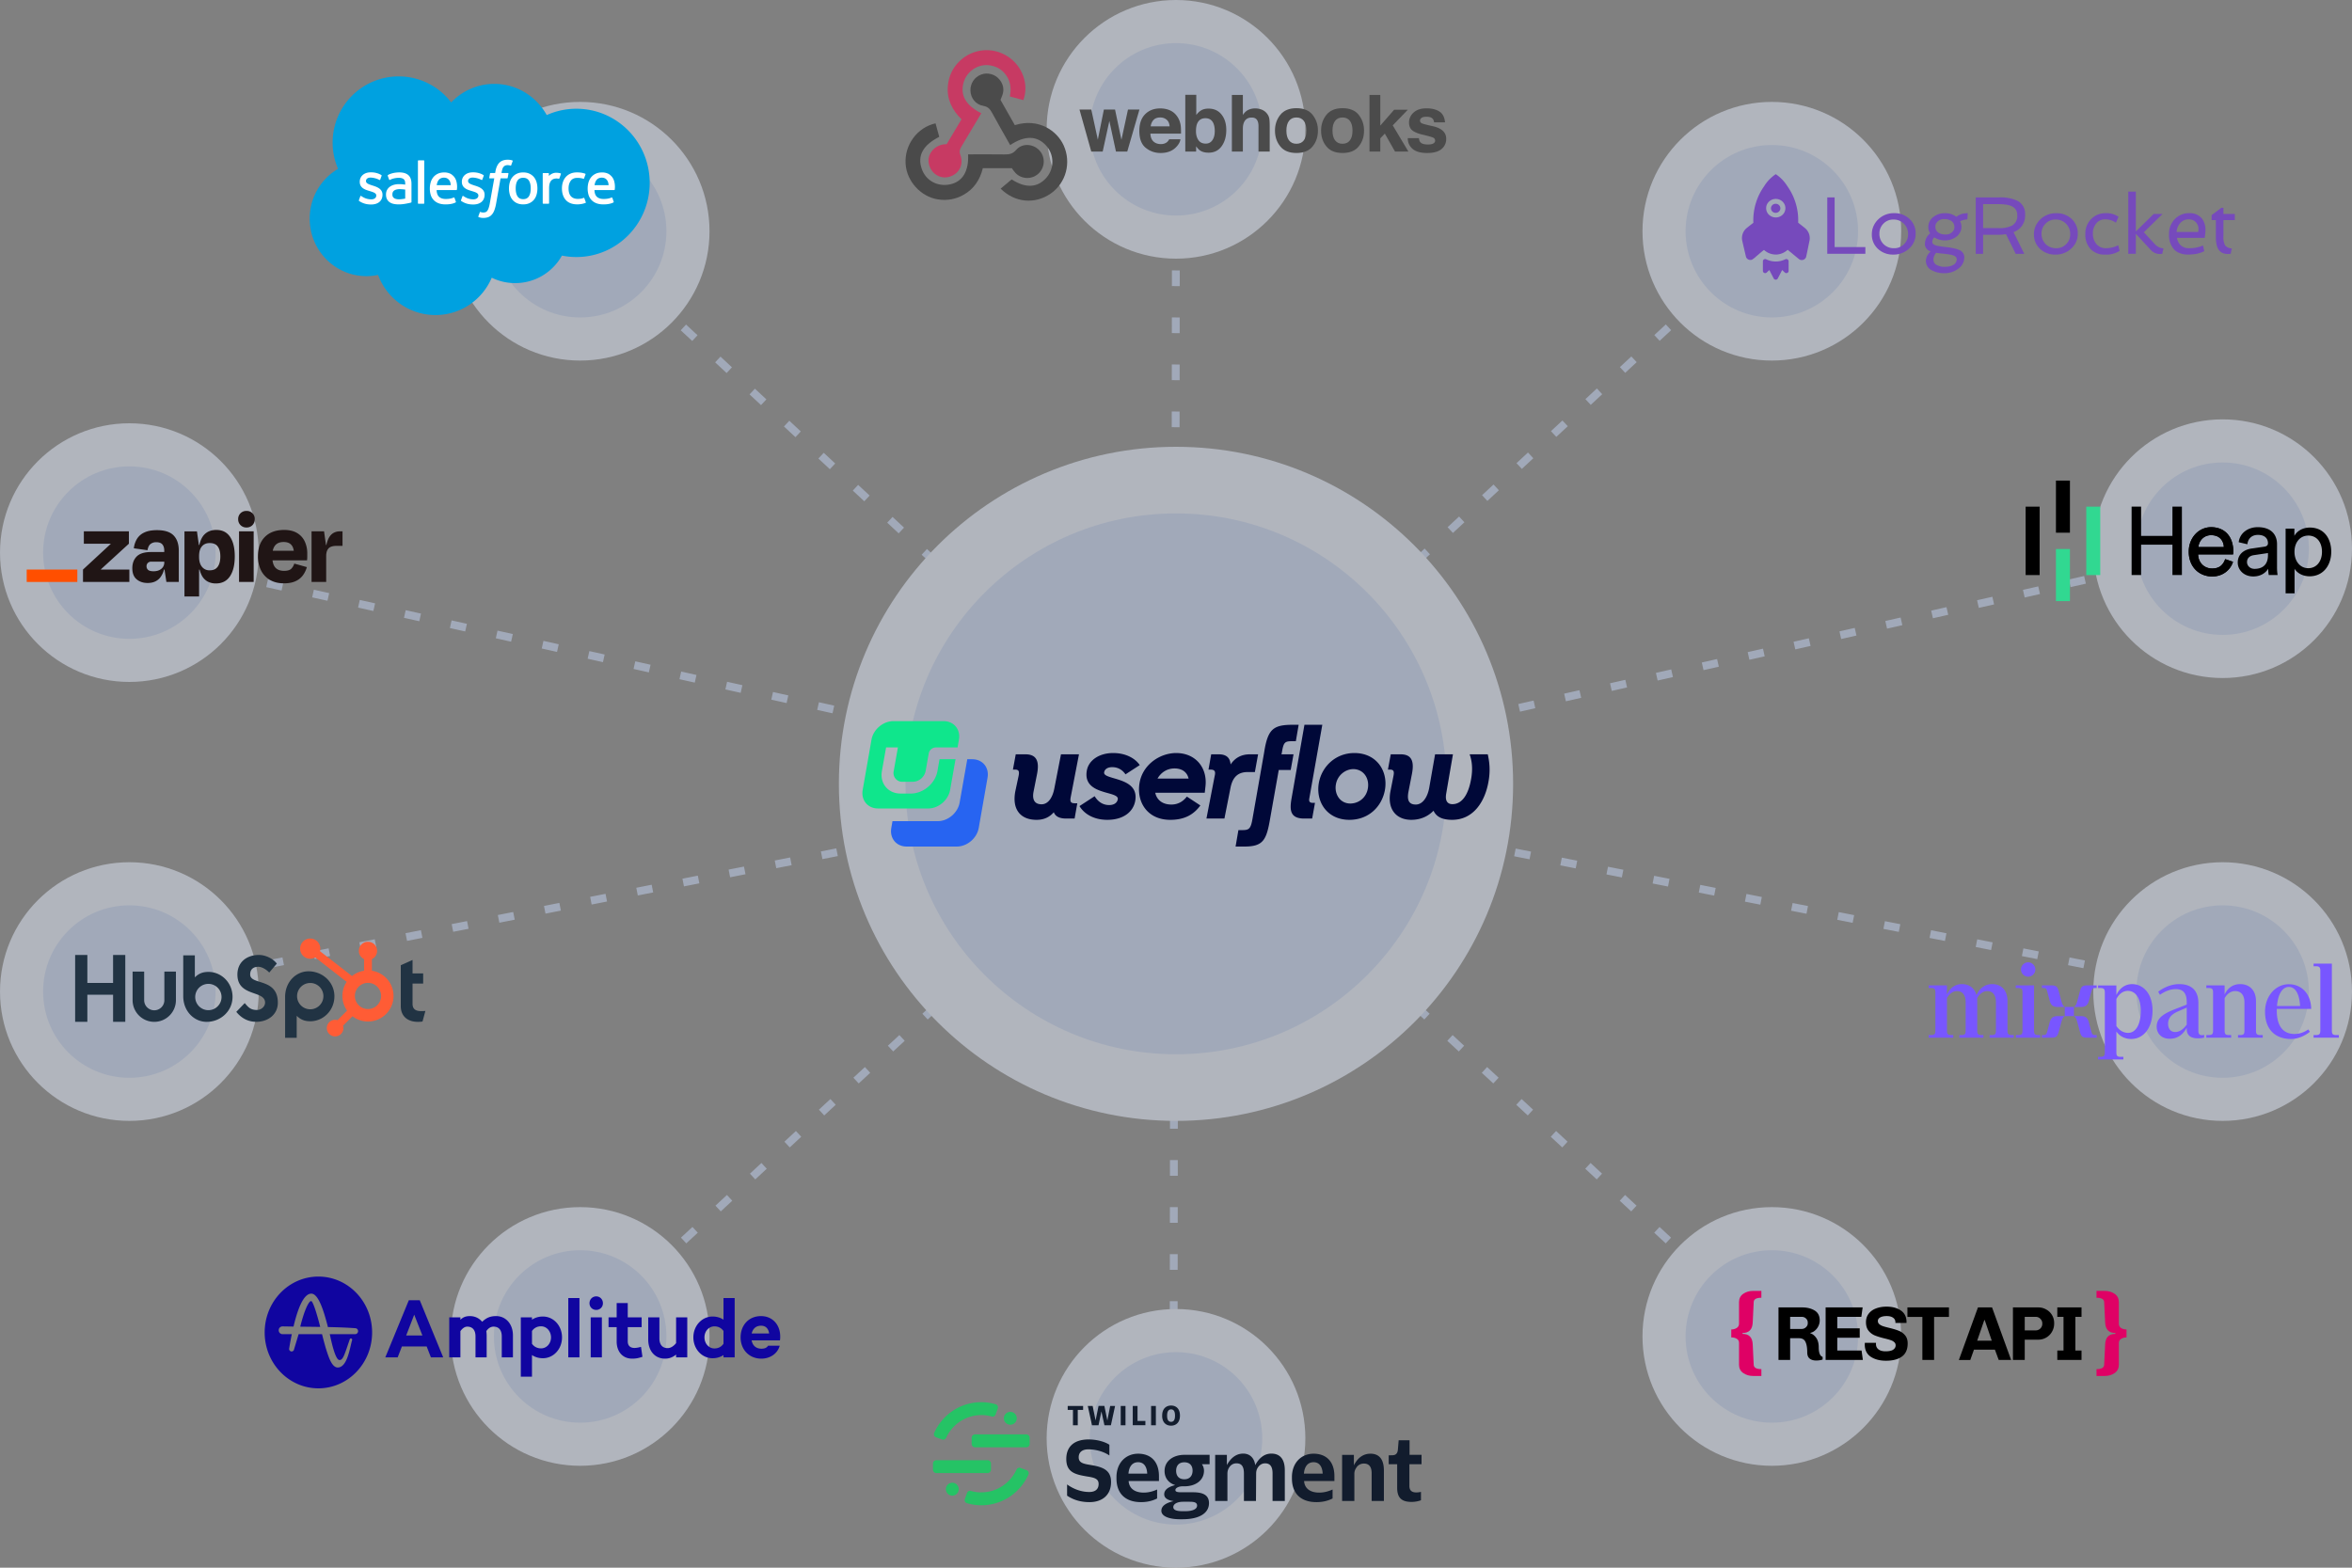 <svg xmlns="http://www.w3.org/2000/svg" width="600" height="400" fill="none" viewBox="0 0 600 400">
  <rect x="0" y="0" width="600" height="400" fill="#808080" stroke="none"/>
  <g opacity=".5">
    <path stroke="#C2D2F2" stroke-dasharray="4 8" stroke-width="2" d="m300 33-.192 167.461m-.24-.461-.192 167.461M452 59 299.807 200.46M148 59l151.808 141.461M567 140l-267.193 60.461M33 141l266.808 59.461M567 253l-267.193-52.539M33 253l266.807-52.539M452 341 300 200M148 341l152-141"/>
    <circle cx="300" cy="200" r="77.5" fill="#C2D2F2" stroke="#E1E9FA" stroke-width="17"/>
    <circle cx="452" cy="59" r="27.5" fill="#C2D2F2" stroke="#E1E9FA" stroke-width="11"/>
    <circle cx="567" cy="140" r="27.5" fill="#C2D2F2" stroke="#E1E9FA" stroke-width="11"/>
    <circle cx="567" cy="253" r="27.5" fill="#C2D2F2" stroke="#E1E9FA" stroke-width="11"/>
    <circle cx="452" cy="341" r="27.5" fill="#C2D2F2" stroke="#E1E9FA" stroke-width="11"/>
    <circle cx="300" cy="367" r="27.5" fill="#C2D2F2" stroke="#E1E9FA" stroke-width="11"/>
    <circle cx="148" cy="341" r="27.5" fill="#C2D2F2" stroke="#E1E9FA" stroke-width="11"/>
    <circle cx="33" cy="253" r="27.5" fill="#C2D2F2" stroke="#E1E9FA" stroke-width="11"/>
    <circle cx="33" cy="141" r="27.5" fill="#C2D2F2" stroke="#E1E9FA" stroke-width="11"/>
    <circle cx="148" cy="59" r="27.5" fill="#C2D2F2" stroke="#E1E9FA" stroke-width="11"/>
    <circle cx="300" cy="33" r="27.5" fill="#C2D2F2" stroke="#E1E9FA" stroke-width="11"/>
  </g>
  <path fill="#000838" fill-rule="evenodd" d="m331.293 184.925-.721 4.196h-.951c-1.9 0-2.196.295-2.623 2.95 0 .033-.065.229-.098.393h3.082l-.721 3.999h-3.049c-.885 4.983-2.196 12.391-2.196 12.391-.951 5.573-1.803 7.146-6.622 7.146h-2.196l.721-4.196h.951c1.77 0 2.196-.295 2.655-2.95l2.95-16.816c.95-6.13 2.36-7.113 7.507-7.113h1.311Zm-69.714 7.539c2.59 0 3.672 1.443 2.983 4.983l-.884 4.458c-.427 2.098.229 3.311 2.032 3.311 1.639 0 2.786-1.639 3.245-3.999l1.705-8.753h4.589l-2.098 10.883c-.229 1.18-.033 1.607 1.016 1.607h.656l-.688 3.9h-2.132c-1.638 0-2.72-.459-3.179-1.606-1.016 1.18-2.426 1.934-4.36 1.934-3.966.033-6.392-2.491-5.441-7.343l.819-3.835c.263-1.278 0-1.639-.918-1.639h-.524l.721-3.901h2.458Zm20.914 16.718c4.032 0 6.622-2 7.114-4.884.622-3.639-2.328-4.786-4.819-5.54-1.738-.525-3.278-.852-3.114-1.705.131-.786.852-1.311 2.065-1.311 1.508 0 2.655.754 3.376 1.836l3.639-2.36c-1.213-1.803-3.672-3.082-6.785-3.082-3.541 0-6.262 1.836-6.72 4.491-.656 3.77 2.294 4.852 4.785 5.573 1.738.492 3.279.819 3.114 1.737-.163.951-1.016 1.475-2.196 1.475-1.639 0-2.885-.885-3.704-2.262l-3.868 2.525c1.115 1.868 3.475 3.507 7.113 3.507Zm74.783-16.718c2.59 0 3.606 1.443 2.917 4.983l-.885 4.524c-.426 2.196.099 3.31 1.869 3.31 1.704 0 2.95-1.803 3.408-4.196l1.509-8.621h4.556l-1.737 10.096c-.296 1.804.36 2.623 1.606 2.623 2.622 0 4.13-2.787 4.754-6.359.523-2.852.163-4.852-.361-6.36h4.622c.36 1.672.754 3.934.163 7.081-.884 4.949-3.802 9.637-9.244 9.637-2.622 0-4.065-.819-4.753-2.327-1.475 1.508-3.409 2.327-5.67 2.327-3.836 0-6.228-2.688-5.311-7.343l.754-3.835c.262-1.278 0-1.639-.919-1.639h-.491l.722-3.901h2.491Zm-13.047 16.718c4.885 0 8.228-3.311 9.048-7.506.917-4.885-2.065-9.54-7.769-9.54-4.688 0-8.228 3.311-9.047 7.507-.919 4.884 2.065 9.539 7.768 9.539Zm-49.519-6.916.016.037-.014-.005c.394 1.803 1.836 2.983 4.098 2.983 1.606 0 2.917-.688 3.966-2.032l3.442 2.262c-1.606 2.196-3.868 3.671-7.67 3.671-5.966 0-8.687-4.688-7.835-9.474.745-4.169 4.358-7.013 8.208-7.498a8.16 8.16 0 0 1 1.091-.073h.076l.085.001c4.919.08 7.869 3.819 7.346 8.489l-.183 1.639H294.71Zm42.615-17.341-3.311 18.75c-.164.852.098 1.18.95 1.18h.492l-.721 3.999h-2.032c-3.672 0-3.738-2.262-3.213-5.212l3.278-18.717h4.557Zm-26.445 7.539c2.13 0 2.917 1.016 3.048 2.59 1.18-1.77 2.852-2.59 4.917-2.59h2.098l-.819 4.524h-1.803c-2.262 0-3.836 1.016-4.426 4.064l-1.54 7.802h-4.589l2.098-10.85c.295-1.18 0-1.639-1.049-1.639h-.525l.688-3.901h1.902Zm33.578 12.555c-2.556 0-4.097-2.327-3.671-4.851.394-2.393 2.459-3.934 4.491-3.934 2.623.066 4.098 2.393 3.671 4.917-.392 2.393-2.359 3.868-4.491 3.868Zm-41.242-6.359c-.399-1.705-1.71-2.59-3.611-2.59-1.901 0-3.461 1.049-4.322 2.59h7.933Z" clip-rule="evenodd"/>
  <path fill="#2764F1" fill-rule="evenodd" d="M248.038 193.719h-1.281l-1.951 11.062c-.461 2.618-2.963 4.742-5.584 4.742h-11.549l-.304 1.738c-.465 2.618 1.281 4.739 3.908 4.739h12.814c2.621 0 5.126-2.121 5.584-4.739l2.243-12.8c.49-2.618-1.259-4.742-3.88-4.742Z" clip-rule="evenodd"/>
  <path fill="#0FE68C" fill-rule="evenodd" d="m239.677 193.718-.529 2.999c-.564 3.2-3.614 5.76-6.798 5.76h-2.611c-3.203 0-5.321-2.589-4.76-5.76l1.06-6.007h3.015l-1.061 6.007a2.241 2.241 0 0 0 2.278 2.761h2.611a3.44 3.44 0 0 0 3.252-2.761l.794-4.503a1.876 1.876 0 0 1 1.772-1.504h5.577l.346-1.968c.465-2.62-1.281-4.742-3.908-4.742H227.9c-2.62 0-5.125 2.122-5.583 4.742l-2.243 12.8c-.461 2.618 1.281 4.74 3.908 4.74h12.815c2.623 0 5.125-2.122 5.584-4.74l1.38-7.824h-4.084Z" clip-rule="evenodd"/>
  <path fill="#121C2D" d="M272.217 381.622v-2.861c1.776 1.282 3.782 1.924 5.649 1.924 1.497 0 2.393-.666 2.393-2.056 0-1.39-1.217-1.628-2.927-1.9-3.035-.509-5.321-1.044-5.321-4.448 0-3.405 2.27-5 5.691-5 2.228 0 4.235.641 5.304 1.349v2.738c-1.497-1.028-3.569-1.562-5.37-1.562-1.472 0-2.459.666-2.459 2.031 0 1.365 1.11 1.644 2.845 1.924 2.952.493 5.411 1.094 5.411 4.383 0 3.289-2.204 5.131-5.518 5.131-2.458 0-4.3-.707-5.69-1.645l-.008-.008Zm12.597-4.424v-.296c0-3.659 2.393-5.986 5.534-5.986s5.304 1.924 5.304 5.731v1.242h-7.738c.132 1.9 1.563 2.952 3.849 2.952 1.2 0 2.327-.296 3.42-.789v2.286c-.896.468-2.245.937-4.103.937-3.824 0-6.266-2.031-6.266-6.069v-.008Zm3.059-1.2h4.786c-.107-1.949-.962-2.911-2.327-2.911-1.497 0-2.327 1.151-2.459 2.911Zm8.396 9.448c0-1.069.963-1.949 3.142-2.434-1.793-.238-2.418-.937-2.418-1.735 0-1.003.79-1.842 2.804-2.352-1.776-.559-2.713-1.899-2.713-3.593 0-2.673 2.351-4.128 5.049-4.128h6.438v2.393h-1.965c.345.452.534 1.093.534 1.644 0 2.484-2.138 3.997-5.024 3.997h-.493c-.773 0-1.776.345-1.776.962 0 .386.386.559 1.471.559h3.035c2.59 0 4.062.748 4.062 2.779 0 2.459-2.311 4.104-6.759 4.104h-.666c-2.032 0-4.729-.469-4.729-2.204l.008.008Zm9.112-1.283c0-.789-.683-.986-1.9-.986h-1.686c-1.472 0-2.483.575-2.483 1.365 0 .789.962 1.044 2.327 1.044h.724c1.842 0 3.018-.51 3.018-1.431v.008Zm-1.152-8.914c0-1.217-.641-2.138-2.096-2.138-1.456 0-2.097.921-2.097 2.163 0 1.242.641 2.163 2.097 2.163 1.455 0 2.096-1.003 2.096-2.179v-.009Zm5.756-4.037h2.994v2.606c.937-1.71 2.269-2.927 4.169-2.927 1.776 0 2.845 1.217 3.059 2.952.962-1.793 2.286-2.952 4.128-2.952 2.138 0 3.421 1.348 3.421 4.251v7.829h-3.125v-7.031c0-1.669-.576-2.566-1.9-2.566-.896 0-1.537.535-1.899 1.152-.28.402-.387.962-.387 1.471l-.041 6.974h-3.075v-6.99c0-1.817-.601-2.607-1.9-2.607-.962 0-1.562.535-1.924 1.152-.255.402-.387.937-.387 1.471v6.974h-3.124v-11.759h-.009Zm19.588 5.986v-.296c0-3.659 2.393-5.986 5.534-5.986 3.142 0 5.304 1.924 5.304 5.731v1.242h-7.738c.132 1.9 1.563 2.952 3.849 2.952 1.2 0 2.327-.296 3.421-.789v2.286c-.897.468-2.245.937-4.104.937-3.823 0-6.266-2.031-6.266-6.069v-.008Zm3.059-1.2h4.786c-.107-1.949-.962-2.911-2.327-2.911-1.497 0-2.327 1.151-2.459 2.911Zm9.753-4.786h2.993v2.672c.896-1.776 2.245-2.968 4.235-2.968 2.204 0 3.421 1.414 3.421 4.276v7.779h-3.125v-7.08c0-1.579-.642-2.459-1.965-2.459-.897 0-1.604.452-1.99 1.135a2.556 2.556 0 0 0-.453 1.496v6.908h-3.125v-11.759h.009Zm14.037 8.404v-6.011h-2.163v-2.27l.88-.025c.773 0 1.39-.279 1.472-1.537l.189-2.286h2.78v3.716h3.059v2.393h-3.1v5.535c0 1.2.641 1.669 1.776 1.669.362 0 .896-.066 1.176-.148v2.138c-.453.189-1.39.427-2.393.427-2.632 0-3.676-1.134-3.676-3.609v.008Zm-82.709-19.867h-1.34v-1.02h3.93v1.02h-1.365v3.914h-1.225v-3.914Zm3.775-1.02h1.25l.748 3.709.757-3.717h1.488l.756 3.733.724-3.725h1.25l-1.069 4.942h-1.645l-.773-3.552-.74 3.552h-1.661l-1.077-4.942h-.008Zm8.412 0h1.217v4.934H285.9v-4.934Zm3.067 0h1.217v3.832h2.006v1.094h-3.223v-4.926Zm4.679 0h1.218v4.934h-1.218v-4.934Zm2.829 2.516v-.098c0-1.579.896-2.517 2.277-2.517 1.382 0 2.254.946 2.254 2.517v.098c0 1.579-.897 2.517-2.27 2.517s-2.27-.921-2.27-2.517h.009Zm3.272-.024v-.05c0-1.102-.378-1.562-.995-1.562-.616 0-1.019.452-1.019 1.562v.05c0 1.134.386 1.562 1.019 1.562.634 0 .995-.46.995-1.562Z"/>
  <path fill="#25C365" d="M261.798 365.99H248.74a.871.871 0 0 0-.872.872v1.546c0 .481.39.871.872.871h13.058c.482 0 .872-.39.872-.871v-1.546a.871.871 0 0 0-.872-.872Zm-9.868 6.579h-13.059a.871.871 0 0 0-.871.871v1.546c0 .482.39.872.871.872h13.059c.481 0 .871-.39.871-.872v-1.546a.871.871 0 0 0-.871-.871Zm-8.996 9.045a1.644 1.644 0 1 0 0-3.288 1.644 1.644 0 0 0 0 3.288Zm14.801-18.091a1.644 1.644 0 1 0 .002-3.288 1.644 1.644 0 0 0-.002 3.288Zm-7.4 17.269a9.52 9.52 0 0 1-2.665-.379.82.82 0 0 0-.978.51l-.559 1.546a.825.825 0 0 0 .551 1.077c1.159.338 2.384.527 3.651.527 5.369 0 9.966-3.224 12.014-7.829a.828.828 0 0 0-.469-1.126l-1.546-.568a.813.813 0 0 0-1.02.412c-1.546 3.42-4.991 5.813-8.979 5.813v.017Zm-.001-19.736a9.55 9.55 0 0 1 2.664.378.819.819 0 0 0 .979-.509l.559-1.546a.826.826 0 0 0-.551-1.078 13.066 13.066 0 0 0-3.651-.526c-5.37-.008-9.966 3.215-12.014 7.82a.829.829 0 0 0 .469 1.127l1.546.567a.812.812 0 0 0 1.019-.411c1.546-3.421 4.992-5.814 8.98-5.814v-.008Z"/>
  <path fill="#213343" d="M28.846 253.803h-6.561v6.912h-3.116v-17.054h3.116v7.145h6.56v-7.145h3.116v17.054h-3.115v-6.912Zm13.084 1.4a2.58 2.58 0 0 1-2.577 2.576 2.58 2.58 0 0 1-2.577-2.576v-7.305h-2.95v7.305a5.533 5.533 0 0 0 5.527 5.526 5.533 5.533 0 0 0 5.526-5.526v-7.305h-2.95v7.305Zm21.892-6.552c0-1.498.991-1.973 2.076-1.973.874 0 2.03.665 2.785 1.473l1.935-2.28c-.967-1.307-2.926-2.21-4.53-2.21-3.21 0-5.524 1.877-5.524 4.99 0 5.772 7.057 3.943 7.057 7.174 0 .997-.967 1.877-2.076 1.877-1.747 0-2.314-.855-3.116-1.758l-2.148 2.232c1.37 1.687 3.069 2.543 5.098 2.543 3.045 0 5.5-1.901 5.5-4.871 0-6.414-7.057-4.418-7.057-7.197Zm43.658 9.339c-1.746 0-2.241-.755-2.241-1.911v-5.122h2.713v-2.595h-2.713v-3.423l-2.997 1.345v10.432c0 2.667 1.84 4.013 4.365 4.013.377 0 .897-.025 1.181-.095l.731-2.69c-.33.023-.707.046-1.039.046Zm-54.305-10.006c-1.463 0-2.485.425-3.471 1.393v-5.614h-2.96v10.404c0 3.895 2.816 6.562 5.98 6.562 3.516 0 6.597-2.715 6.597-6.372 0-3.612-2.841-6.373-6.146-6.373Zm-.018 9.766a3.357 3.357 0 1 1 0-6.714 3.357 3.357 0 0 1 0 6.714Zm32.151-3.547c0-3.658-3.081-6.372-6.598-6.372-3.163 0-5.979 2.667-5.979 6.561v10.405h2.96v-5.614c.986.968 2.008 1.393 3.471 1.393 3.305 0 6.146-2.762 6.146-6.373Zm-2.807-.037a3.357 3.357 0 1 1-6.714 0 3.357 3.357 0 0 1 6.714 0Z"/>
  <path fill="#FF5C35" d="M94.872 247.687v-2.973a2.286 2.286 0 0 0 1.32-2.062v-.069a2.293 2.293 0 0 0-2.287-2.286h-.068a2.293 2.293 0 0 0-2.287 2.286v.069c0 .911.544 1.696 1.32 2.062v2.973a6.482 6.482 0 0 0-3.082 1.357l-8.163-6.35c.054-.207.092-.42.092-.644a2.578 2.578 0 1 0-2.582 2.576 2.55 2.55 0 0 0 1.27-.346l8.03 6.247a6.487 6.487 0 0 0-1.083 3.595c0 1.391.44 2.678 1.183 3.737l-2.442 2.442a2.092 2.092 0 0 0-.606-.098 2.119 2.119 0 1 0 2.12 2.119c0-.212-.041-.413-.1-.606l2.416-2.415a6.482 6.482 0 0 0 3.948 1.34 6.52 6.52 0 0 0 6.519-6.519c0-3.259-2.394-5.952-5.518-6.435Zm-1 9.777a3.343 3.343 0 1 1 0-6.686 3.343 3.343 0 0 1 0 6.686Z"/>
  <path fill="#201515" d="m25.73 145.324-.012-.036 7.164-6.558v-3.16H21.389v3.16h6.864l.012.03-7.094 6.564v3.16h11.826v-3.16h-7.268Zm14.323-10.055c-1.326 0-2.406.2-3.241.6a4.246 4.246 0 0 0-1.881 1.648 5.997 5.997 0 0 0-.79 2.384l3.488.49c.126-.743.378-1.27.757-1.58.43-.325.96-.489 1.498-.464.708 0 1.221.19 1.54.568.316.378.477.903.477 1.593v.345h-3.353c-1.706 0-2.932.378-3.678 1.135-.745.757-1.117 1.756-1.116 2.997 0 1.271.372 2.217 1.116 2.838.745.621 1.68.929 2.808.925 1.399 0 2.475-.481 3.228-1.443a5.368 5.368 0 0 0 .933-1.989h.127l.48 3.16h3.16v-8.002c0-1.654-.436-2.934-1.308-3.843-.871-.908-2.287-1.362-4.245-1.362Zm1.105 9.863c-.502.419-1.158.627-1.976.627-.673 0-1.141-.118-1.404-.354a1.162 1.162 0 0 1-.395-.899 1.184 1.184 0 0 1 .327-.872 1.205 1.205 0 0 1 .899-.327h3.298v.217a2.012 2.012 0 0 1-.75 1.608Zm23.554-9.562H60.98v12.915h3.733V135.57Zm22.041 0c-1.055 0-1.886.372-2.494 1.116-.436.535-.768 1.325-.995 2.371h-.11l-.488-3.487h-3.188v12.914h3.733v-6.623c0-.835.196-1.475.587-1.92.39-.445 1.112-.668 2.164-.668h1.417v-3.703h-.626Zm-10.98.422c-.871-.519-1.97-.777-3.298-.776-2.088 0-3.723.595-4.904 1.784-1.18 1.19-1.77 2.83-1.77 4.92a7.843 7.843 0 0 0 .803 3.65 5.797 5.797 0 0 0 2.29 2.412c.988.571 2.165.858 3.528.859 1.18 0 2.165-.182 2.956-.545a4.755 4.755 0 0 0 1.88-1.485 6.483 6.483 0 0 0 1.022-2.112l-3.216-.9a2.982 2.982 0 0 1-.757 1.309c-.364.363-.972.545-1.826.545-1.015 0-1.772-.291-2.27-.872-.362-.42-.589-1.02-.69-1.798h8.808c.036-.363.055-.668.055-.914v-.804a7.17 7.17 0 0 0-.652-3.133 4.898 4.898 0 0 0-1.959-2.14Zm-3.405 2.302c1.513 0 2.371.745 2.574 2.235h-5.354c.085-.497.291-.966.6-1.364.49-.582 1.217-.872 2.18-.871Zm-9.482-7.929a2.084 2.084 0 0 0-1.527.586 2.03 2.03 0 0 0-.6 1.514 2.048 2.048 0 0 0 .601 1.525 2.04 2.04 0 0 0 1.526.6 2.034 2.034 0 0 0 1.514-.6 2.083 2.083 0 0 0 .585-1.525 2.009 2.009 0 0 0-2.097-2.098l-.002-.002Zm-7.711 4.851c-1.272 0-2.294.399-3.066 1.198-.571.591-.99 1.474-1.258 2.649h-.119l-.488-3.487h-3.188v16.62h3.733v-6.846h.136c.114.456.274.9.477 1.325a3.76 3.76 0 0 0 1.485 1.661 4.364 4.364 0 0 0 2.206.531c1.563 0 2.753-.608 3.57-1.825.818-1.218 1.227-2.916 1.227-5.096 0-2.105-.396-3.753-1.187-4.944-.79-1.191-1.967-1.786-3.528-1.786Zm.378 9.358c-.435.631-1.116.946-2.044.946a2.403 2.403 0 0 1-2.001-.914c-.483-.606-.724-1.437-.723-2.491v-.246c0-1.071.24-1.891.723-2.46.481-.569 1.149-.85 2.001-.844.944 0 1.63.3 2.057.899.428.599.642 1.435.642 2.507.002 1.109-.215 1.976-.651 2.603h-.004Z"/>
  <path fill="#FF4F00" d="M19.728 145.324H6.812v3.163h12.916v-3.163Z"/>
  <path fill="#000" d="M520.315 129.275h-3.57v17.456h3.57v-17.456Zm7.73-6.652h-3.57v13.297h3.57v-13.297Z"/>
  <path fill="#31D891" d="M528.045 140.08h-3.57v13.297h3.57V140.08Zm7.735-10.805h-3.57v17.456h3.57v-17.456Z"/>
  <path fill="#000" d="M567.313 139.579a3.246 3.246 0 0 0-.862-2.156c-.545-.583-1.338-.875-2.39-.875a3.258 3.258 0 0 0-1.319.26 3.065 3.065 0 0 0-.983.691 3.414 3.414 0 0 0-.653.97 3.03 3.03 0 0 0-.273 1.11h6.487-.007Zm2.34 3.773a5.244 5.244 0 0 1-1.889 2.637c-.47.343-.99.616-1.541.799a5.824 5.824 0 0 1-1.896.298 6.315 6.315 0 0 1-2.27-.418 5.432 5.432 0 0 1-1.909-1.23 5.844 5.844 0 0 1-1.3-1.985 7.051 7.051 0 0 1-.488-2.682 6.614 6.614 0 0 1 .469-2.549 6.223 6.223 0 0 1 1.249-1.966 5.49 5.49 0 0 1 1.82-1.281 5.336 5.336 0 0 1 2.143-.456 6.12 6.12 0 0 1 2.429.456 4.955 4.955 0 0 1 1.788 1.269c.495.57.869 1.236 1.097 1.959.26.818.393 1.667.381 2.524 0 .145 0 .291-.013.418 0 .108-.019.216-.038.317h-8.934c.006.501.107.996.298 1.458.171.425.424.818.754 1.142.324.323.71.57 1.135.735.444.172.92.26 1.395.254.97 0 1.712-.228 2.219-.691a3.924 3.924 0 0 0 1.11-1.706l1.998.691-.007.007Zm-15.459 3.373v-7.755h-7.995v7.755h-2.423v-17.456h2.423v7.463h7.995v-7.463h2.416v17.456h-2.416Z"/>
  <path fill="#000" d="M567.295 139.585c-.051-1.699-1.154-3.031-3.247-3.031-1.947 0-3.126 1.503-3.227 3.031h6.474Zm2.339 3.767c-.665 2.092-2.561 3.741-5.32 3.741-3.176 0-5.96-2.315-5.96-6.328 0-3.716 2.682-6.253 5.662-6.253 3.646 0 5.688 2.511 5.688 6.208 0 .247-.013.495-.051.736h-8.915c.051 2.118 1.579 3.595 3.57 3.595 1.991 0 2.879-1.059 3.323-2.391l1.997.685.006.007Zm8.928-1.7v-.539l-3.621.539c-.982.146-1.724.717-1.724 1.769 0 .888.742 1.725 1.921 1.725 1.896 0 3.424-.913 3.424-3.494Zm-4.115-1.699 3.202-.469c.716-.102.913-.47.913-.888 0-1.154-.761-2.118-2.562-2.118-1.623 0-2.536 1.008-2.688 2.391l-2.213-.52c.247-2.264 2.289-3.843 4.851-3.843 3.544 0 4.926 2.017 4.926 4.331v5.929c-.006.653.045 1.3.146 1.946h-2.263a8.917 8.917 0 0 1-.127-1.598c-.52.837-1.7 1.972-3.817 1.972-2.41 0-3.963-1.674-3.963-3.544 0-2.118 1.553-3.304 3.595-3.595m14.4-3.291c-2.118 0-3.519 1.769-3.519 4.134s1.401 4.185 3.519 4.185c2.118 0 3.494-1.75 3.494-4.185 0-2.435-1.331-4.134-3.494-4.134Zm-5.783 14.749V134.88h2.239v1.846c.64-1.18 2.042-2.118 3.963-2.118 3.544 0 5.44 2.733 5.44 6.182 0 3.449-2.041 6.252-5.516 6.252-1.82 0-3.202-.862-3.843-1.921v6.277h-2.289l.006.007Z"/>
  <path fill="#00A1E0" fill-rule="evenodd" d="M115.095 26.137c2.796-2.922 6.692-4.736 10.999-4.736 5.725 0 10.721 3.203 13.381 7.957a18.45 18.45 0 0 1 7.565-1.613c10.326 0 18.697 8.47 18.697 18.919 0 10.45-8.371 18.918-18.697 18.918a18.57 18.57 0 0 1-3.685-.367c-2.342 4.19-6.808 7.02-11.932 7.02-2.144 0-4.174-.494-5.979-1.38-2.375 5.604-7.908 9.531-14.356 9.531-6.714 0-12.438-4.262-14.634-10.238-.979.207-1.976.312-2.976.311C85.482 70.46 79 63.892 79 55.79a14.726 14.726 0 0 1 1.93-7.323 14.67 14.67 0 0 1 5.309-5.385 16.847 16.847 0 0 1-1.385-6.71c0-9.32 7.542-16.875 16.846-16.875 2.592-.003 5.15.595 7.473 1.747a16.83 16.83 0 0 1 5.922 4.894Z" clip-rule="evenodd"/>
  <path fill="#fff" fill-rule="evenodd" d="m91.563 51.073.351-.977c.056-.167.182-.112.234-.08.097.058.168.11.294.184a4.2 4.2 0 0 0 2.29.662c.775 0 1.255-.41 1.255-.965v-.029c0-.603-.74-.832-1.595-1.094l-.19-.061c-1.173-.335-2.428-.82-2.428-2.31v-.03c0-1.413 1.137-2.4 2.765-2.4l.178-.002c.957 0 1.88.279 2.55.686.061.038.12.109.086.202l-.36.977c-.064.166-.238.056-.238.056a5.122 5.122 0 0 0-2.26-.581c-.69 0-1.134.367-1.134.865v.032c0 .581.76.83 1.643 1.118l.152.047c1.17.371 2.418.885 2.418 2.298v.03c0 1.526-1.106 2.475-2.885 2.475-.874 0-1.71-.135-2.594-.606-.167-.097-.332-.18-.495-.3-.017-.024-.092-.054-.038-.197h.001Zm26.046 0 .352-.977c.052-.16.2-.1.233-.08.096.06.169.11.294.184a4.206 4.206 0 0 0 2.294.662c.771 0 1.252-.41 1.252-.965v-.029c0-.603-.739-.832-1.594-1.094l-.19-.061c-1.175-.335-2.43-.82-2.43-2.31v-.03c0-1.413 1.138-2.4 2.766-2.4l.178-.002c.956 0 1.881.279 2.551.686.059.038.119.109.086.202-.034.086-.33.886-.361.977-.065.166-.237.056-.237.056a5.119 5.119 0 0 0-2.261-.581c-.69 0-1.134.367-1.134.865v.032c0 .581.76.83 1.643 1.118l.152.047c1.169.371 2.417.885 2.417 2.298v.03c0 1.526-1.105 2.475-2.884 2.475-.875 0-1.71-.135-2.594-.606-.166-.097-.332-.18-.496-.3-.017-.024-.092-.054-.037-.197Zm19.267-4.594a5.62 5.62 0 0 1 .218 1.6 5.61 5.61 0 0 1-.218 1.6 3.593 3.593 0 0 1-.674 1.294c-.311.37-.701.665-1.142.863-.455.209-.99.313-1.592.313-.601 0-1.138-.104-1.591-.313a3.216 3.216 0 0 1-1.143-.862 3.624 3.624 0 0 1-.674-1.294 5.623 5.623 0 0 1-.218-1.6c0-.572.073-1.11.218-1.6a3.63 3.63 0 0 1 .673-1.295 3.265 3.265 0 0 1 1.144-.87c.454-.213.988-.32 1.591-.32.604 0 1.138.107 1.592.32.454.213.839.505 1.142.87.302.364.53.8.674 1.294Zm-1.484 1.6c0-.863-.159-1.541-.476-2.017-.313-.472-.787-.7-1.448-.7-.66 0-1.13.228-1.44.7-.31.476-.468 1.154-.468 2.017 0 .862.158 1.545.47 2.025.308.477.778.709 1.438.709.661 0 1.135-.232 1.448-.71.315-.479.476-1.162.476-2.024Zm13.681 2.502.364 1.01c.048.125-.059.179-.059.179a6.117 6.117 0 0 1-2.104.375c-1.288 0-2.274-.372-2.933-1.107-.654-.732-.988-1.728-.988-2.964 0-.572.082-1.113.244-1.603a3.66 3.66 0 0 1 .722-1.294c.331-.374.739-.67 1.196-.87.474-.212 1.032-.319 1.654-.319.42 0 .794.026 1.115.074.342.053.799.177.991.252.035.013.133.06.093.176-.14.396-.236.655-.366 1.017-.057.154-.173.102-.173.102a4.94 4.94 0 0 0-1.569-.224c-.735 0-1.287.245-1.648.726-.364.484-.568 1.119-.571 1.963-.002.925.229 1.611.639 2.036.409.423.98.637 1.699.637.291 0 .566-.019.814-.058.244-.039.474-.115.69-.2 0 0 .14-.052.19.093Zm7.598-4.383c.324 1.136.155 2.117.149 2.172-.012.129-.145.13-.145.13l-5.026-.003c.031.766.214 1.308.584 1.676.363.361.94.592 1.721.593 1.193.003 1.702-.238 2.064-.372 0 0 .137-.05.19.088l.327.923c.066.155.013.21-.043.241-.315.174-1.078.5-2.532.503-.705.003-1.318-.098-1.824-.294a3.32 3.32 0 0 1-1.264-.84 3.335 3.335 0 0 1-.73-1.282 5.482 5.482 0 0 1-.227-1.61c0-.57.073-1.113.22-1.609.148-.5.376-.94.681-1.31.315-.378.711-.68 1.158-.885.461-.218 1.032-.324 1.66-.324.538 0 1.029.116 1.438.293.315.135.632.38.956.73.205.22.517.704.643 1.18Zm-4.999 1.054h3.586c-.037-.463-.127-.878-.334-1.19-.315-.472-.749-.731-1.409-.731s-1.128.26-1.439.731c-.203.312-.333.71-.404 1.19Zm-35.265-1.054c.323 1.136.157 2.117.151 2.172-.013.129-.146.13-.146.13l-5.027-.003c.032.766.214 1.308.585 1.676.363.361.939.592 1.72.593 1.193.003 1.704-.238 2.065-.372 0 0 .137-.05.189.088l.328.923c.066.155.013.21-.042.241-.317.174-1.081.5-2.533.503-.706.003-1.319-.098-1.824-.294a3.321 3.321 0 0 1-1.265-.84 3.335 3.335 0 0 1-.728-1.282 5.416 5.416 0 0 1-.229-1.61 5.7 5.7 0 0 1 .22-1.609c.137-.478.369-.924.682-1.31.315-.377.71-.68 1.157-.885.463-.218 1.034-.324 1.66-.324.495-.001.985.099 1.44.293.315.135.632.38.955.73.205.22.517.704.642 1.18Zm-5 1.054h3.588c-.038-.463-.128-.878-.334-1.19-.313-.472-.749-.731-1.409-.731s-1.129.26-1.438.731c-.205.312-.334.71-.407 1.19Zm-8.865-.241s.396.035.829.098v-.213c0-.673-.14-.99-.414-1.202-.281-.215-.7-.326-1.243-.326 0 0-1.223-.015-2.191.512a.68.68 0 0 1-.081.041s-.122.043-.166-.081l-.355-.96c-.055-.137.044-.2.044-.2.453-.354 1.549-.568 1.549-.568.446-.079.896-.12 1.348-.125 1.004 0 1.781.234 2.309.698.53.465.799 1.215.799 2.225l.003 4.613s.01.133-.116.163c0 0-.185.051-.351.09-.168.04-.773.163-1.267.247a9.223 9.223 0 0 1-1.527.127c-.489 0-.937-.045-1.331-.136a2.766 2.766 0 0 1-1.024-.445 2.085 2.085 0 0 1-.654-.789c-.155-.316-.233-.704-.233-1.15 0-.44.092-.83.27-1.163a2.43 2.43 0 0 1 .73-.832c.317-.224.672-.39 1.048-.488a4.804 4.804 0 0 1 1.239-.159c.316 0 .58.007.785.023Zm-2.001 3.543c-.003-.001.451.357 1.474.294.719-.044 1.357-.18 1.357-.18v-2.294s-.644-.105-1.365-.116c-1.024-.012-1.46.365-1.458.365-.301.215-.448.533-.448.975 0 .282.05.503.152.657.063.102.091.14.288.299Zm42.55-6.141a53.68 53.68 0 0 1-.379 1.058c-.033.087-.086.147-.183.137 0 0-.289-.067-.553-.067-.181 0-.44.023-.673.095a1.5 1.5 0 0 0-.62.374c-.184.178-.333.428-.442.742-.11.316-.167.818-.167 1.323v3.756a.147.147 0 0 1-.044.108.155.155 0 0 1-.107.045h-1.32a.156.156 0 0 1-.109-.044.149.149 0 0 1-.046-.108V44.31c0-.085.061-.152.146-.152h1.287c.085 0 .146.067.146.152v.614c.193-.258.538-.487.85-.627.313-.143.663-.248 1.296-.21.329.02.757.11.843.144a.136.136 0 0 1 .075.074.14.14 0 0 1 .011.054.138.138 0 0 1-.011.053Zm-12.398-3.485c.035.014.131.06.093.175l-.386 1.059c-.033.08-.054.127-.218.078a2.256 2.256 0 0 0-.67-.105c-.2 0-.38.026-.539.079a1.02 1.02 0 0 0-.421.26 1.463 1.463 0 0 0-.353.54c-.185.532-.256 1.1-.266 1.136h1.607c.136 0 .178.063.165.163l-.188 1.048c-.03.152-.168.147-.168.147h-1.656l-1.132 6.427a9.902 9.902 0 0 1-.442 1.694c-.177.465-.36.805-.654 1.13a2.3 2.3 0 0 1-.929.648 3.609 3.609 0 0 1-1.233.194c-.22 0-.457-.005-.737-.071a3.945 3.945 0 0 1-.46-.135c-.062-.022-.112-.101-.076-.202.034-.1.332-.917.372-1.025.051-.13.182-.08.182-.08.089.038.152.063.27.087.121.024.282.045.404.045.219 0 .419-.027.592-.086.209-.068.332-.19.459-.354.133-.172.241-.405.352-.718a7.95 7.95 0 0 0 .3-1.243l1.127-6.31h-1.11c-.133 0-.178-.063-.163-.164l.186-1.048c.029-.153.171-.147.171-.147h1.139l.062-.34c.17-1.013.509-1.783 1.01-2.288.504-.509 1.22-.766 2.129-.766a3.825 3.825 0 0 1 1.181.172Zm-22.46 10.903c0 .085-.059.153-.144.153h-1.333c-.085 0-.143-.069-.143-.152V41.068c0-.082.059-.15.142-.15h1.334c.085 0 .144.068.144.151v10.762Z" clip-rule="evenodd"/>
  <path fill="#000" d="M464.958 346.883c-.431.169-.991.254-1.682.254-.664 0-1.205-.163-1.622-.489-.417-.326-.626-.873-.626-1.642 0-1.121-.15-1.994-.449-2.62-.287-.625-.835-.938-1.643-.938h-2.267V347h-2.972v-13.411h6.002c1.277 0 2.346.261 3.206.782.873.522 1.31 1.369 1.31 2.542 0 .469-.105.931-.313 1.388a3.402 3.402 0 0 1-.88 1.173 2.448 2.448 0 0 1-1.212.606v.097c.574.183 1.075.574 1.505 1.173.43.6.646 1.401.646 2.405 0 1.433.332 2.254.997 2.463v.665Zm-5.357-7.8c.43 0 .795-.144 1.095-.43.313-.287.469-.633.469-1.037v-.136c0-.431-.15-.782-.45-1.056-.286-.287-.658-.43-1.114-.43h-2.932v3.089h2.932Zm6.12 7.917v-13.411h9.442l-.332 2.405h-6.139v2.932h5.728v2.405h-5.728v3.264h6.197l.333 2.405h-9.501Zm17.802-9.618c0-.495-.195-.88-.586-1.154-.391-.286-.932-.43-1.623-.43-.717 0-1.277.118-1.681.352-.391.222-.587.522-.587.899 0 .326.124.6.372.822.248.208.56.377.938.508.391.13.919.274 1.584.43.977.234 1.779.476 2.404.723.639.248 1.18.632 1.623 1.154.456.521.684 1.218.684 2.091 0 1.525-.495 2.646-1.486 3.363-.977.704-2.326 1.055-4.046 1.055-1.564 0-2.861-.338-3.891-1.016-1.016-.691-1.524-1.733-1.524-3.128l.019-.43h2.854l-.019.313c0 .573.215 1.029.645 1.368.43.326 1.036.489 1.818.489.912 0 1.564-.143 1.955-.43.404-.287.606-.652.606-1.095 0-.339-.124-.612-.372-.821-.234-.222-.54-.391-.918-.508-.365-.131-.88-.274-1.545-.43-.99-.248-1.798-.496-2.424-.743a4.017 4.017 0 0 1-1.622-1.193c-.457-.547-.685-1.283-.685-2.209 0-.86.235-1.59.704-2.189.469-.6 1.095-1.043 1.877-1.33.795-.299 1.681-.449 2.659-.449 1.498 0 2.723.332 3.675.997.951.651 1.427 1.629 1.427 2.932v.235h-2.835v-.176Zm9.868-1.369V347H490.4v-10.987h-3.812v-2.424h10.595v2.424h-3.792Zm15.51 8.348h-5.337l-.939 2.639h-2.913l4.868-13.411h3.597L513.045 347h-3.167l-.977-2.639Zm-4.516-2.287h3.714a620.186 620.186 0 0 0-1.799-5.259h-.097l-1.818 5.259ZM516.516 347h-3.011v-13.411h6.471c.73 0 1.401.176 2.014.528.625.339 1.12.815 1.485 1.427.365.613.548 1.297.548 2.053v.117c0 .743-.183 1.434-.548 2.072a3.91 3.91 0 0 1-1.466 1.486 3.895 3.895 0 0 1-2.033.547h-3.46V347Zm0-7.546h2.756c.495 0 .906-.163 1.232-.489.326-.339.489-.73.489-1.173v-.117a1.6 1.6 0 0 0-.489-1.173c-.313-.339-.724-.508-1.232-.508h-2.756v3.46Zm8.306-5.865H531v2.405h-1.564v8.601H531V347h-6.178v-2.405h1.584v-8.601h-1.584v-2.405Z"/>
  <path fill="#DF0165" d="M449.331 331.122c-1.25 0-1.901.351-1.953 1.053l-.256 5.293c-.086 1.764-.951 2.646-2.595 2.646v.231c1.644 0 2.509.883 2.595 2.647l.256 5.267c.052.719.703 1.079 1.953 1.079v1.747h-2.081c-.976 0-1.824-.248-2.544-.745-.719-.497-1.079-1.208-1.079-2.132v-5.55c0-.48-.188-.831-.565-1.054-.377-.239-.848-.359-1.413-.359v-2.03c.514 0 .968-.12 1.362-.36.411-.257.616-.625.616-1.105v-5.498c0-.925.36-1.636 1.079-2.132.72-.497 1.568-.745 2.544-.745h2.081v1.747Zm87.573-1.747c.976 0 1.824.248 2.544.745.719.496 1.079 1.207 1.079 2.132v5.498c0 .48.188.848.565 1.105.394.24.856.36 1.387.36v2.03c-.514 0-.967.12-1.361.359-.394.223-.591.574-.591 1.054v5.55c0 .924-.36 1.635-1.079 2.132-.72.497-1.568.745-2.544.745h-2.081v-1.747c1.25 0 1.901-.36 1.952-1.079l.257-5.267c.086-1.764.951-2.647 2.595-2.647v-.231c-1.644 0-2.509-.882-2.595-2.646l-.257-5.293c-.051-.702-.702-1.053-1.952-1.053v-1.747h2.081Z"/>
  <path fill="#7856FF" d="M492 264.764h6.278v-.667h-.472c-.917 0-1.138-.251-1.138-1.166v-8.277c.64-1.084 1.5-1.779 2.584-1.779 1.362 0 2.195 1 2.195 2.89v7.168c0 .917-.223 1.166-1.111 1.166h-.501v.667h6.139v-.667h-.444c-.918 0-1.139-.251-1.139-1.166v-7.475c0-.251 0-.501-.027-.75.61-1.111 1.528-1.833 2.612-1.833 1.361 0 2.195 1 2.195 2.89v7.168c0 .917-.223 1.166-1.112 1.166h-.5v.667h6.138v-.667h-.416c-.945 0-1.166-.251-1.166-1.166v-7.475c0-2.806-1.583-4.361-3.889-4.361-1.722 0-3.222.945-4.028 2.833-.472-1.833-1.861-2.833-3.696-2.833-1.639 0-3.056.888-3.834 2.667v-2.334H492v.667h.556c.945 0 1.165.25 1.165 1.166v9.668c0 .917-.223 1.166-1.165 1.166H492v.667Zm25.391-15.557a1.85 1.85 0 0 0 1.833-1.833 1.85 1.85 0 0 0-1.833-1.833c-1 0-1.833.834-1.833 1.833 0 1 .833 1.833 1.833 1.833Zm-3.111 15.557h6.167v-.667h-.417c-.918 0-1.139-.251-1.139-1.166V251.43h-4.667v.667h.555c.945 0 1.166.25 1.166 1.166v9.668c0 .917-.223 1.166-1.166 1.166h-.501v.667h.002Zm10.668-7.833h1.778c-.444-.278-.61-.667-.833-1.389l-.667-2.473c-.305-1.111-.556-1.639-1.778-1.639h-2.555v.667h.362c.749 0 .833.278 1.056 1.111l.583 2.168c.305 1.056.779 1.555 2.056 1.555h-.002Zm4.112 0h1.779c1.277 0 1.721-.501 2.028-1.555l.583-2.168c.223-.833.333-1.111 1.057-1.111h.362v-.667h-2.528c-1.25 0-1.5.501-1.778 1.639l-.667 2.473c-.223.749-.392 1.111-.836 1.389Zm-2.334 2.334h2.334v-2.334h-2.334v2.334Zm-5.833 5.501h2.555c1.222 0 1.473-.528 1.778-1.64l.667-2.472c.223-.722.389-1.111.833-1.389h-1.778c-1.277 0-1.751.501-2.056 1.555l-.583 2.168c-.223.833-.305 1.111-1.056 1.111h-.362v.667h.002Zm11.444 0h2.528v-.667h-.362c-.722 0-.834-.278-1.057-1.111l-.583-2.168c-.305-1.056-.749-1.555-2.029-1.555h-1.774c.444.278.606.639.829 1.389l.668 2.472c.277 1.139.528 1.64 1.778 1.64h.002Zm2.89 5.556h6.444v-.667h-.668c-.888 0-1.111-.251-1.111-1.166v-5.306c.806 1.196 2.168 1.918 3.778 1.918 3.028 0 5.444-2.667 5.444-7.278 0-4.167-2.277-6.722-5.223-6.722-1.722 0-3.167 1-4.001 2.778v-2.445h-4.668v.667h.556c.917 0 1.166.25 1.166 1.166v15.22c0 .917-.251 1.165-1.166 1.165h-.556v.668l.005.002Zm7.612-17.501c1.805 0 3.278 1.694 3.278 5.055 0 3.666-1.361 5.667-3.222 5.667-1.195 0-2.249-.64-3.001-1.751v-6.89c.722-1.362 1.751-2.083 2.945-2.083v.002Zm10.667 12.223c1.806 0 3.25-.861 4.333-2.806v.306c0 1.666 1.057 2.388 2.806 2.388.528 0 1.195-.055 1.639-.194v-.694a2.282 2.282 0 0 1-.555.084c-.695 0-.918-.416-.918-1.084v-7.113c0-3.279-1.833-4.834-4.916-4.834-2.056 0-4.056.945-5.333 1.945l.444.778c1.334-.917 2.639-1.443 4.055-1.443 1.833 0 2.778.999 2.778 3.333v.611l-3.417 1.334c-3.111 1.277-4.251 2.473-4.251 4.278 0 1.806 1.277 3.111 3.333 3.111h.002Zm-.417-3.835c0-1.389.807-2.388 2.446-3.11l2.306-1v4.333c-.86 1.196-1.86 1.89-2.944 1.89-1.083 0-1.805-.749-1.805-2.111l-.003-.002Zm9.751 3.557h6.334v-.667h-.528c-.918 0-1.139-.251-1.139-1.166v-8.252c.64-1.111 1.583-1.806 2.694-1.806 1.444 0 2.361 1 2.361 2.89v7.168c0 .917-.223 1.166-1.111 1.166h-.528v.667h6.305v-.667h-.555c-.945 0-1.166-.251-1.166-1.166v-7.475c0-2.806-1.667-4.361-4.028-4.361-1.722 0-3.168.888-3.974 2.667v-2.334h-4.667v.667h.555c.945 0 1.166.25 1.166 1.166v9.668c0 .917-.223 1.166-1.166 1.166h-.555v.667l.002.002Zm21.611.332c1.833 0 3.556-.833 4.807-1.833l-.417-.61a6.016 6.016 0 0 1-3.527 1.166c-2.833 0-4.5-1.999-4.5-5.888v-.501h8.778c-.055-3.751-2.361-6.305-5.722-6.305s-6.057 3.028-6.057 7.029c0 4.39 2.5 6.945 6.64 6.945l-.002-.003Zm-.556-13.279c1.667 0 2.694 1.806 2.862 4.861h-5.888c.25-3.083 1.416-4.861 3.028-4.861h-.002Zm6.305 12.945h6.444v-.667h-.639c-.918 0-1.139-.251-1.139-1.166v-17.057h-4.668v.667h.556c.917 0 1.166.25 1.166 1.166v15.224c0 .917-.251 1.166-1.166 1.166h-.556v.667h.002Z"/>
  <path fill="#1005A0" d="M79.598 332.14c-.076-.104-.165-.159-.258-.159a.366.366 0 0 0-.199.068c-.73.596-1.728 3.123-2.546 6.452l.724.009c1.431.016 2.908.034 4.369.057a70.616 70.616 0 0 0-1.083-3.887c-.487-1.542-.816-2.232-1.007-2.54Z"/>
  <path fill="#1005A0" d="M81.222 325.721c-7.567 0-13.703 6.384-13.703 14.259s6.136 14.258 13.703 14.258c7.568 0 13.704-6.383 13.704-14.258 0-7.875-6.136-14.259-13.704-14.259Zm9.851 14.518-.003.003a.742.742 0 0 1-.045.035l-.016.011-.031.02-.03.018a.701.701 0 0 1-.338.086h-6.49c.052.224.11.478.17.755.355 1.599 1.3 5.848 2.304 5.848h.052c.784 0 1.184-1.18 2.061-3.764l.01-.032c.142-.415.301-.883.473-1.379l.044-.126a.311.311 0 0 1 .348-.201.323.323 0 0 1 .244.409l-.036.127a22.96 22.96 0 0 0-.301 1.212c-.523 2.255-1.313 5.661-3.34 5.661h-.014c-1.31-.011-2.091-2.19-2.427-3.12-.626-1.739-1.1-3.592-1.556-5.386h-5.974l-1.24 4.128-.018-.015a.618.618 0 0 1-.707.278.652.652 0 0 1-.456-.627v-.022l.075-.467c.17-1.062.376-2.164.61-3.278h-2.52l-.01-.009a.984.984 0 0 1-.81-.98.974.974 0 0 1 .778-.973 2.24 2.24 0 0 1 .295-.013h.123c.8.014 1.65.027 2.579.04 1.317-5.568 2.842-8.395 4.534-8.403 1.816 0 3.162 4.302 4.24 8.51l.005.017c2.215.046 4.576.114 6.871.286l.097.009a.812.812 0 0 1 .11.01h.031a.74.74 0 0 1 .563.564.773.773 0 0 1-.255.768Zm11.456 3.308-1.085 2.794h-3.156l6.004-14.586h2.787l5.984 14.586h-3.137l-1.086-2.794h-6.311Zm3.137-8.103-2.049 5.31h4.139l-2.09-5.31Zm25.186 5.289v5.608h-2.849v-5.353c0-1.62-.758-2.495-2.092-2.495-.594 0-1.25.278-1.844 1.131.048.368.075.738.081 1.109v5.608h-2.847v-5.353c0-1.62-.758-2.495-2.11-2.495-.554 0-1.168.344-1.742 1.152v6.696H114.6v-10.214h2.849v.618c.614-.597 1.27-.938 2.421-.938 1.25 0 2.356.512 3.137 1.45 1.045-1.003 2.029-1.45 3.566-1.45 2.393 0 4.279 1.94 4.279 4.926Zm12.521.511c0 2.965-2.173 5.31-4.878 5.31-1.106 0-2.029-.298-2.787-.81v5.523h-2.849v-15.14h2.849v.597c.758-.512 1.681-.81 2.787-.81 2.705 0 4.878 2.324 4.878 5.33Zm-2.807 0c0-1.514-1.066-2.835-2.541-2.835-.841 0-1.68.298-2.316 1.193v3.264c.636.874 1.475 1.173 2.316 1.173 1.476-.002 2.54-1.302 2.54-2.795h.001Zm7.254 5.096h-2.849v-15.139h2.849v15.139Zm2.561-13.817c0-1.003.759-1.749 1.722-1.749.942 0 1.701.745 1.701 1.749 0 .981-.759 1.706-1.701 1.706-.963 0-1.722-.725-1.722-1.706Zm3.156 3.604v10.214h-2.849v-10.214h2.849Zm10.349 10.065c-1.188.383-1.721.469-2.641.469-2.377 0-3.935-1.749-3.935-4.393v-3.647h-2.069v-2.495h2.07v-3.646h2.828v3.646h3.545v2.495h-3.545v3.626c0 1.151.675 1.684 1.721 1.684.533 0 1.107-.128 1.66-.277l.366 2.538Zm11.436.149h-2.849v-.725c-.799.661-1.701 1.045-2.806 1.045-2.582 0-4.304-1.941-4.304-4.905v-5.629h2.849v5.352c0 1.621.779 2.495 2.111 2.495.715 0 1.496-.448 2.152-1.279v-6.568h2.848l-.001 10.214Zm12.091-.001h-2.849v-.596c-.758.512-1.68.81-2.787.81-2.705 0-4.898-2.324-4.898-5.331 0-2.964 2.193-5.31 4.898-5.31 1.107 0 2.029.299 2.787.811v-5.523h2.849v15.139Zm-2.849-3.475v-3.264c-.635-.874-1.475-1.173-2.316-1.173-1.495 0-2.541 1.301-2.541 2.794 0 1.514 1.046 2.836 2.541 2.836.839.001 1.681-.297 2.316-1.193Zm14.407-.874h-7.234c.226 1.194.983 2.132 2.541 2.132.799 0 1.353-.256 1.66-.768h2.972c-.533 1.962-2.378 3.306-4.693 3.306-3.156 0-5.288-2.367-5.288-5.417 0-3.156 2.111-5.44 5.206-5.44 2.806 0 4.898 2.069 4.898 5.225a6.32 6.32 0 0 1-.062.962Zm-7.214-1.749h4.447c-.165-1.279-.902-1.983-2.049-1.983-1.373 0-2.131.832-2.398 1.983Z"/>
  <path fill="#C73A63" fill-rule="evenodd" d="M250.331 28.895c-1.716 2.885-3.36 5.678-5.038 8.45-.431.712-.644 1.291-.3 2.196.95 2.499-.39 4.93-2.911 5.59-2.376.624-4.692-.938-5.163-3.483-.418-2.252 1.33-4.46 3.813-4.812.208-.03.42-.033.77-.06l3.777-6.333c-2.376-2.362-3.79-5.124-3.477-8.546.222-2.418 1.173-4.508 2.911-6.222 3.33-3.28 8.409-3.812 12.33-1.293 3.765 2.418 5.49 7.13 4.02 11.163l-3.452-.937c.462-2.242.121-4.255-1.392-5.98-.999-1.139-2.281-1.736-3.738-1.956-2.923-.441-5.792 1.436-6.643 4.305-.967 3.255.496 5.914 4.493 7.918Z" clip-rule="evenodd"/>
  <path fill="#4B4B4B" fill-rule="evenodd" d="m255.231 25.485 3.653 6.441c6.148-1.902 10.784 1.502 12.447 5.146 2.008 4.401.635 9.614-3.31 12.33-4.049 2.788-9.17 2.311-12.758-1.27l2.815-2.355c3.544 2.295 6.643 2.187 8.944-.53 1.962-2.32 1.919-5.776-.1-8.046-2.33-2.62-5.45-2.7-9.223-.185-1.565-2.776-3.157-5.53-4.672-8.327-.511-.942-1.075-1.489-2.227-1.688-1.923-.334-3.165-1.985-3.239-3.836-.074-1.83 1.004-3.484 2.69-4.128 1.669-.639 3.627-.123 4.75 1.296.918 1.16 1.209 2.464.727 3.894-.135.4-.309.785-.497 1.258Z" clip-rule="evenodd"/>
  <path fill="#4A4A4A" fill-rule="evenodd" d="M258.12 42.917h-7.402c-.709 2.918-2.241 5.273-4.882 6.772-2.052 1.164-4.265 1.559-6.619 1.179-4.335-.7-7.88-4.602-8.192-8.997-.353-4.978 3.069-9.403 7.629-10.396l.948 3.438c-4.184 2.135-5.633 4.825-4.461 8.189 1.031 2.96 3.959 4.582 7.139 3.955 3.247-.641 4.884-3.34 4.684-7.67 3.078 0 6.159-.033 9.238.015 1.202.019 2.13-.106 3.036-1.166 1.491-1.743 4.235-1.586 5.841.06 1.641 1.684 1.562 4.392-.174 6.005-1.676 1.555-4.323 1.472-5.89-.204-.323-.346-.576-.756-.895-1.18Z" clip-rule="evenodd"/>
  <path fill="#4B4B4B" fill-rule="evenodd" d="M300.333 29.752c-.487-.723-1.105-1.252-1.853-1.587-.748-.335-1.589-.503-2.522-.502-1.572 0-2.85.495-3.835 1.486-.985.992-1.477 2.416-1.477 4.274 0 1.983.545 3.414 1.636 4.294 1.091.88 2.35 1.32 3.778 1.32 1.729 0 3.073-.522 4.034-1.566.618-.655.964-1.301 1.04-1.938h-2.863a2.356 2.356 0 0 1-.577.739c-.4.327-.918.491-1.557.491-.603 0-1.118-.134-1.546-.403-.704-.433-1.078-1.187-1.122-2.263h7.811c.014-.926-.017-1.635-.092-2.128-.131-.841-.415-1.58-.855-2.218Zm-6.795 2.495c.102-.698.351-1.251.747-1.66.396-.408.954-.612 1.674-.613.661 0 1.216.193 1.663.579.447.385.696.95.747 1.694h-4.831Zm19.29.925c0-1.607-.401-2.919-1.203-3.935-.802-1.017-1.913-1.525-3.332-1.525-.785 0-1.432.164-1.94.491-.43.263-.822.643-1.179 1.142V24.19h-2.804v14.482h2.765v-1.348c.375.525.725.892 1.048 1.102.541.354 1.256.531 2.146.531 1.417 0 2.521-.547 3.312-1.643.792-1.095 1.187-2.476 1.187-4.142Zm-2.941.295c0 .951-.202 1.719-.606 2.302-.403.584-.968.876-1.696.876-.84 0-1.465-.301-1.875-.905-.41-.603-.615-1.364-.615-2.282 0-.781.099-1.417.298-1.91.383-.924 1.087-1.386 2.113-1.386 1.011 0 1.706.472 2.083 1.417.198.498.298 1.127.298 1.888Z" clip-rule="evenodd"/>
  <path fill="#4B4B4B" d="M323.269 29.06a3.15 3.15 0 0 0-1.327-1.053 4.539 4.539 0 0 0-1.798-.344 3.95 3.95 0 0 0-1.681.369c-.531.245-1 .68-1.405 1.303v-5.116h-2.804v14.453h2.804V32.86c0-.92.19-1.627.571-2.123.381-.496.939-.744 1.675-.744.71 0 1.192.25 1.445.749.196.354.294.82.294 1.399v6.53h2.863v-6.303c0-.958-.033-1.65-.098-2.072a2.81 2.81 0 0 0-.539-1.236Z"/>
  <path fill="#4B4B4B" fill-rule="evenodd" d="M330.729 39.036c1.843 0 3.217-.559 4.122-1.676.905-1.117 1.358-2.462 1.358-4.036 0-1.546-.453-2.886-1.358-4.02-.905-1.134-2.279-1.7-4.122-1.7-1.844 0-3.218.566-4.123 1.7-.905 1.134-1.358 2.474-1.358 4.02 0 1.574.453 2.919 1.358 4.036.906 1.117 2.279 1.676 4.123 1.676Zm2.538-5.711c0 1.074-.22 1.903-.659 2.485-.439.583-1.069.874-1.889.874-.82 0-1.451-.29-1.894-.874-.443-.582-.664-1.411-.664-2.485 0-1.074.221-1.901.664-2.48.443-.58 1.074-.87 1.894-.87.82 0 1.45.29 1.889.87.439.579.659 1.406.659 2.48Zm9.221 5.711c1.844 0 3.218-.559 4.123-1.676.905-1.117 1.358-2.462 1.358-4.036 0-1.546-.453-2.886-1.358-4.02-.905-1.134-2.279-1.7-4.123-1.7-1.843 0-3.217.566-4.122 1.7-.905 1.134-1.358 2.474-1.358 4.02 0 1.574.453 2.919 1.358 4.036.906 1.117 2.279 1.676 4.122 1.676Zm2.539-5.711c0 1.074-.22 1.903-.659 2.485-.439.583-1.069.874-1.889.874-.82 0-1.451-.29-1.894-.874-.443-.582-.664-1.411-.664-2.485 0-1.074.221-1.901.664-2.48.443-.58 1.074-.87 1.894-.87.82 0 1.45.29 1.889.87.439.579.659 1.406.659 2.48Z" clip-rule="evenodd"/>
  <path fill="#4B4B4B" d="M284.448 27.948h-2.843l-1.545 7.694-1.672-7.694h-3.011l3.011 10.724h2.911l1.702-7.812 1.684 7.812h2.882l3.109-10.724h-2.922l-1.672 7.723-1.634-7.723Zm64.91-3.729h2.755v7.824l3.536-4.045h3.487l-3.844 3.994 3.993 6.68h-3.413l-2.597-4.582-1.162 1.207v3.376h-2.755V24.218Z"/>
  <path fill="#4B4B4B" d="M362.352 36.31c-.198-.209-.326-.563-.386-1.062h-2.843c0 1.103.402 2.01 1.208 2.721.804.712 2.052 1.068 3.741 1.068 1.655 0 2.879-.336 3.672-1.009.791-.672 1.188-1.54 1.188-2.602 0-.807-.276-1.48-.827-2.017-.557-.532-1.395-.928-2.511-1.19-1.676-.368-2.652-.627-2.928-.778-.276-.144-.414-.377-.414-.699 0-.256.13-.478.389-.669.26-.19.696-.285 1.307-.285.743 0 1.27.19 1.579.57.164.21.266.495.306.856h2.804c-.125-1.311-.61-2.234-1.454-2.77-.845-.534-1.938-.801-3.279-.801-1.413 0-2.509.356-3.288 1.067-.779.712-1.168 1.563-1.168 2.553 0 .84.249 1.482.747 1.929.499.452 1.357.83 2.576 1.131 1.693.4 2.671.682 2.934.846a.795.795 0 0 1 .394.718c0 .328-.163.574-.49.738-.326.165-.766.246-1.32.246-.942 0-1.588-.187-1.937-.56Z"/>
  <path fill="#764ABC" fill-rule="evenodd" d="M450.059 47.474a10.12 10.12 0 0 1 2.938-3.034 9.908 9.908 0 0 1 2.9 2.974 14.992 14.992 0 0 1 2.818 9.403c.612.493 1.243.967 1.844 1.47a3.328 3.328 0 0 1 1.062 3.067c-.291 1.402-.569 2.806-.876 4.204a1.168 1.168 0 0 1-1.778.587c-.987-.793-1.949-1.614-2.933-2.408a4.506 4.506 0 0 1-2.78 1.207A4.496 4.496 0 0 1 450 63.771c-.708.52-1.365 1.146-2.057 1.704-.303.298-.64.558-1.005.775a1.169 1.169 0 0 1-1.542-.754c-.316-1.368-.646-2.73-.952-4.1a3.32 3.32 0 0 1 1.119-3.194 86.87 86.87 0 0 1 1.629-1.28c.152-.077.076-.251.083-.385a15.02 15.02 0 0 1 2.789-9.059m.968 4.233a2.303 2.303 0 0 0 .202 3.052 2.535 2.535 0 0 0 3.465.071c.707-.637.95-1.643.611-2.533a2.451 2.451 0 0 0-2.057-1.53 2.5 2.5 0 0 0-2.221.939" clip-rule="evenodd"/>
  <path fill="#764ABC" d="M449.717 66.636a.582.582 0 0 1 .861-.467 5.556 5.556 0 0 0 4.837 0 .586.586 0 0 1 .862.433c.005.855.005 1.712 0 2.568a.579.579 0 0 1-.904.419c-.257-.218-.488-.463-.734-.692-.392.733-.759 1.475-1.153 2.206a.588.588 0 0 1-.974.006c-.395-.732-.76-1.48-1.159-2.21-.243.23-.475.474-.732.691a.58.58 0 0 1-.904-.424c-.007-.845 0-1.69 0-2.534m3.26-12.328a1.174 1.174 0 0 0 1.201-1.146v-.007a1.174 1.174 0 0 0-1.192-1.155h-.009a1.173 1.173 0 0 0-1.199 1.147v.008a1.173 1.173 0 0 0 1.193 1.153h.006Z"/>
  <path fill="#764ABC" fill-rule="evenodd" d="M466.141 50.366h1.877v12.68h7.843v1.707h-9.724l.004-14.387Zm11.369 9.398a5.03 5.03 0 0 1 .458-2.144 5.37 5.37 0 0 1 1.24-1.707 5.673 5.673 0 0 1 3.982-1.524 5.527 5.527 0 0 1 3.912 1.453 4.94 4.94 0 0 1 1.585 3.79 4.946 4.946 0 0 1-1.697 3.808 5.673 5.673 0 0 1-3.983 1.515 5.518 5.518 0 0 1-3.924-1.442 4.887 4.887 0 0 1-1.575-3.748m1.928-.112a3.775 3.775 0 0 0 .284 1.473c.184.438.452.836.788 1.17a3.672 3.672 0 0 0 2.682 1.037 3.438 3.438 0 0 0 2.54-1.036 3.445 3.445 0 0 0 1.027-2.55 3.635 3.635 0 0 0-3.75-3.729 3.415 3.415 0 0 0-2.54 1.047 3.528 3.528 0 0 0-1.026 2.59m13.98.905a1.74 1.74 0 0 0-.488 1.09.77.77 0 0 0 .346.71c.288.163.599.28.922.347.387.088.824.162 1.311.223.487.06.989.122 1.504.183.508.068 1.006.155 1.494.264.455.09.898.232 1.32.427a1.966 1.966 0 0 1 1.271 1.808 3.61 3.61 0 0 1-1.593 2.987 5.714 5.714 0 0 1-3.485 1.108 6.49 6.49 0 0 1-3.19-.732 2.637 2.637 0 0 1-1.535-2.398 3.15 3.15 0 0 1 .755-1.941 4.32 4.32 0 0 1 .467-.508 1.927 1.927 0 0 1-1.473-1.82 3.615 3.615 0 0 1 1.341-2.783 2.842 2.842 0 0 1-.467-1.574 3.093 3.093 0 0 1 .356-1.514c.238-.434.568-.812.965-1.108a4.715 4.715 0 0 1 2.934-.934 4.563 4.563 0 0 1 2.906.934 3.903 3.903 0 0 1 2.095-.874c.263-.04.527-.06.793-.06l-.085 1.575a5.297 5.297 0 0 0-1.859.477c.23.445.348.94.345 1.442.006.5-.12.99-.365 1.426a3.38 3.38 0 0 1-.955 1.098 4.655 4.655 0 0 1-2.855.914 4.934 4.934 0 0 1-2.774-.763M493.91 57c-.134.264-.2.557-.194.853-.005.299.061.596.194.864.135.244.323.456.548.62a2.93 2.93 0 0 0 1.748.487 2.254 2.254 0 0 0 2.175-1.077c.134-.26.201-.55.193-.843.006-.3-.064-.597-.204-.863a1.782 1.782 0 0 0-.537-.63 2.892 2.892 0 0 0-1.748-.498 2.25 2.25 0 0 0-2.175 1.09m.02 7.497a2.642 2.642 0 0 0-.701 1.84c.025.614.425 1.15 1.005 1.35a3.881 3.881 0 0 0 1.656.396c.45.008.899-.03 1.341-.112a3.25 3.25 0 0 0 .955-.335c.594-.255.981-.837.986-1.483 0-.603-.583-1.007-1.748-1.21a24.082 24.082 0 0 0-1.839-.234 18.405 18.405 0 0 1-1.655-.212m22.676-9.693a4.418 4.418 0 0 1-2.946 4.42l2.734 5.537h-2.188l-2.468-5.01c-.697.104-1.4.155-2.104.153h-3.739v4.856h-1.879V50.375h5.904c1.635-.098 3.27.201 4.764.874a3.729 3.729 0 0 1 1.92 3.556m-6.716 3.393a6.99 6.99 0 0 0 3.374-.63 2.806 2.806 0 0 0 1.351-2.642c0-1.612-1.043-2.527-3.129-2.744a16.588 16.588 0 0 0-1.859-.1h-3.73V58.2l3.993-.002Zm8.969 1.575c-.006-.74.15-1.472.459-2.144a5.351 5.351 0 0 1 1.239-1.707 5.68 5.68 0 0 1 3.983-1.524 5.525 5.525 0 0 1 3.919 1.444 4.938 4.938 0 0 1 1.585 3.79 4.942 4.942 0 0 1-1.697 3.81 5.67 5.67 0 0 1-3.983 1.514 5.515 5.515 0 0 1-3.921-1.443 4.887 4.887 0 0 1-1.575-3.748m1.928-.112a3.794 3.794 0 0 0 .285 1.473c.183.436.449.833.782 1.169a3.676 3.676 0 0 0 2.683 1.035 3.436 3.436 0 0 0 2.54-1.035 3.445 3.445 0 0 0 1.026-2.552c.028-1-.358-1.966-1.067-2.672a3.637 3.637 0 0 0-2.682-1.056 3.416 3.416 0 0 0-2.541 1.047 3.537 3.537 0 0 0-1.026 2.591Zm19.569 2.927.355 1.432a6.21 6.21 0 0 1-3.739.945 4.802 4.802 0 0 1-3.698-1.443 5.376 5.376 0 0 1-1.31-3.82 5.224 5.224 0 0 1 1.473-3.78 5.006 5.006 0 0 1 3.729-1.523 5.392 5.392 0 0 1 3.269.922l-.671 1.513a4.537 4.537 0 0 0-2.784-.853 2.766 2.766 0 0 0-2.263 1.077 3.877 3.877 0 0 0-.823 2.52 4.034 4.034 0 0 0 .863 2.66 3.05 3.05 0 0 0 2.489 1.098 6.953 6.953 0 0 0 3.108-.754m2.571-13.686h1.928v10.17l4.562-4.47h2.254l-4.778 4.674 2.845 3.068a3.208 3.208 0 0 0 2.154 1.047l-.295 1.371a3.126 3.126 0 0 1-2.5-.568 5.724 5.724 0 0 1-.579-.56l-3.667-3.962v5.09h-1.928l.004-15.86Zm18.532 6.594c.376.387.664.852.843 1.361.211.548.318 1.13.315 1.718-.01.712-.078 1.422-.204 2.123h-7.071c.108.74.458 1.422.996 1.94a3.136 3.136 0 0 0 2.184.702 8.526 8.526 0 0 0 3.465-.691l.326 1.453a7.527 7.527 0 0 1-2.989.803 13.11 13.11 0 0 1-1.401.061 5.286 5.286 0 0 1-1.809-.345 3.937 3.937 0 0 1-1.564-1.016 5.559 5.559 0 0 1-1.229-3.902 5.225 5.225 0 0 1 1.473-3.78 5.005 5.005 0 0 1 3.728-1.523 3.964 3.964 0 0 1 2.934 1.097m-.68 3.71.04-.55a2.417 2.417 0 0 0-1.391-2.468 2.791 2.791 0 0 0-1.118-.204 2.836 2.836 0 0 0-1.199.252 2.945 2.945 0 0 0-.934.691 3.67 3.67 0 0 0-.914 2.277l5.516.001Zm4.491-3.039h-1.09v-1.257l2.501-1.88h.517v1.576h2.906v1.564H567.2v4.107c-.073.81.078 1.627.437 2.357a2.3 2.3 0 0 0 1.706.763l-.294 1.371c-2.032.258-3.233-.545-3.605-2.407a8.89 8.89 0 0 1-.172-1.798v-4.396Z" clip-rule="evenodd"/>
</svg>
